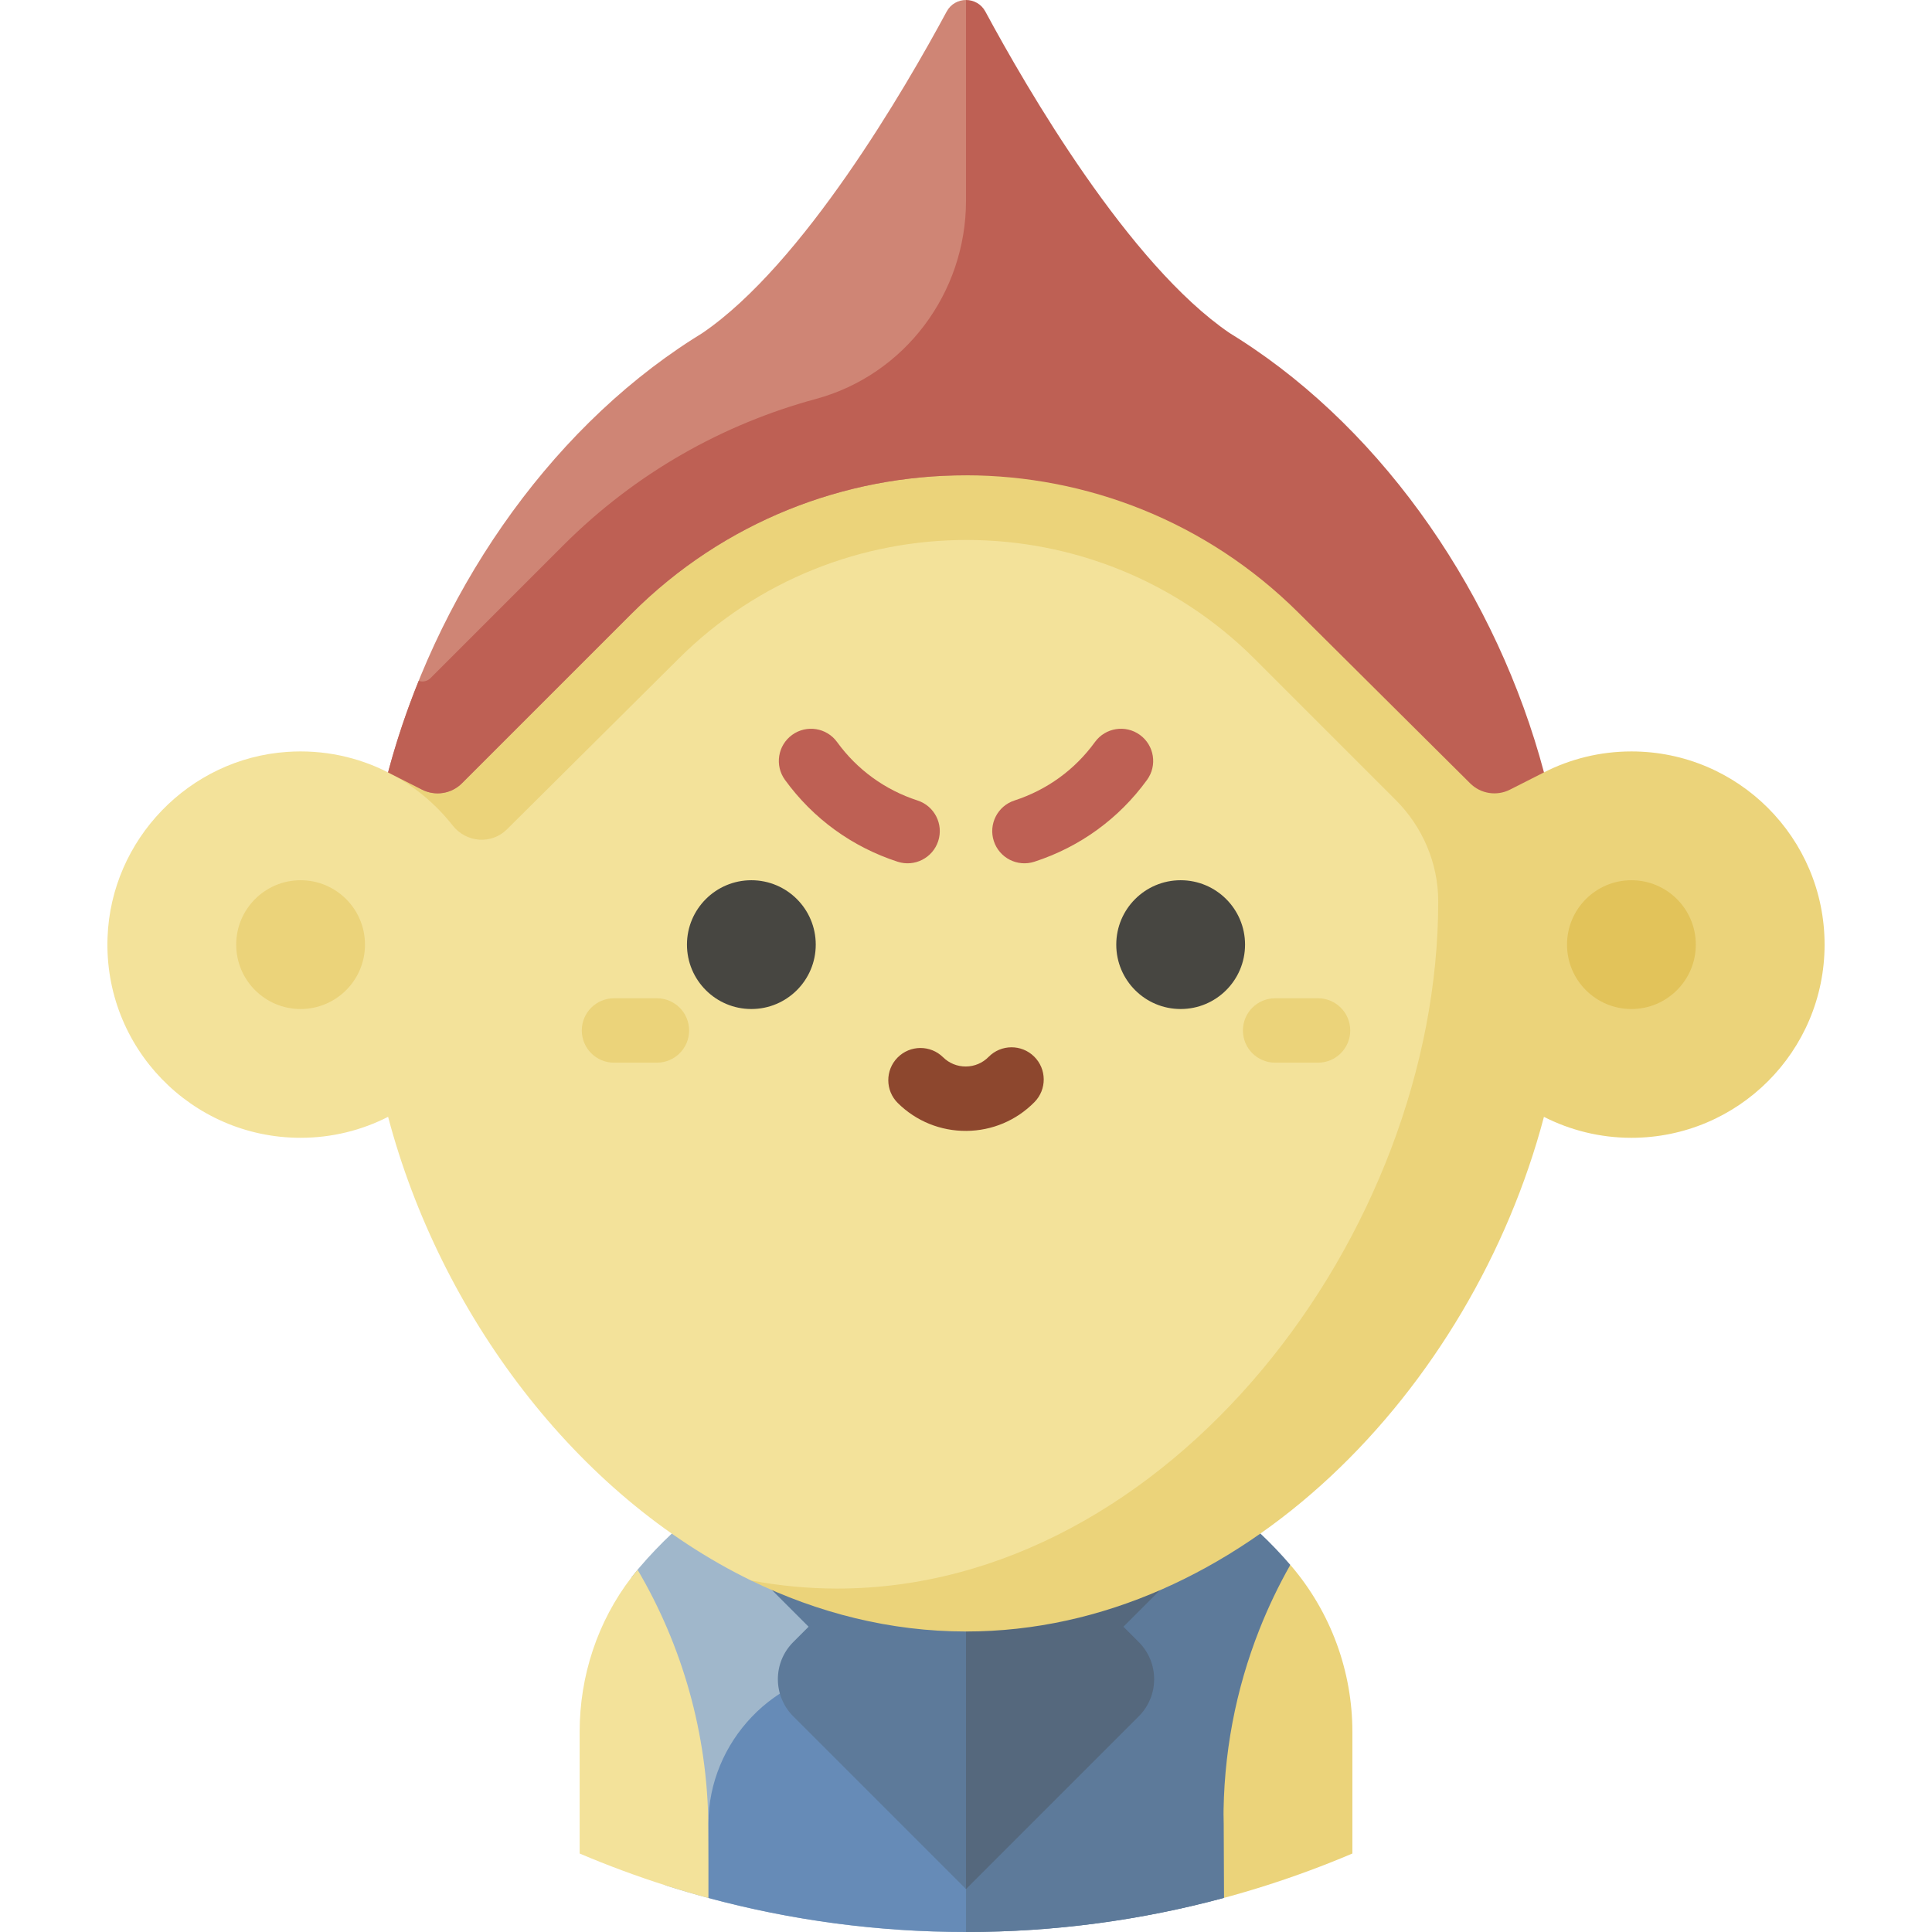 <?xml version="1.0" encoding="iso-8859-1"?>
<!-- Generator: Adobe Illustrator 19.0.0, SVG Export Plug-In . SVG Version: 6.00 Build 0)  -->
<svg version="1.1" id="Layer_1" xmlns="http://www.w3.org/2000/svg" xmlns:xlink="http://www.w3.org/1999/xlink" x="0px" y="0px"
	 viewBox="0 0 512.001 512.001" style="enable-background:new 0 0 512.001 512.001;" xml:space="preserve">
<path style="fill:#A0B7CB;" d="M189.725,396.773c-0.668,0.48-1.324,0.975-1.982,1.469c-6.686,5.024-12.808,10.76-18.236,17.108
	c-0.063,0.074-0.125,0.147-0.189,0.221c-0.688,0.81-1.352,1.637-1.997,2.477l9.045,81.595c3.755,1.199,7.547,2.313,11.375,3.345
	c0.001-0.001,0.001-0.001,0.002-0.002c0.042,0.011,0.085,0.022,0.127,0.033c1.163,0.313,2.329,0.615,3.497,0.912
	c20.675,5.256,42.325,8.068,64.635,8.068V375.477C231.273,375.478,208.389,383.372,189.725,396.773z"/>
<path style="fill:#F3E29A;" d="M168.969,416.007c-0.563,0.669-1.1,1.36-1.649,2.042c-8.977,11.679-13.709,26.128-13.709,40.923
	v2.352v29.879c7.414,3.156,15.007,5.969,22.754,8.442c3.755,1.199,7.547,2.313,11.375,3.345c0.001-0.001,0.001-0.001,0.002-0.002
	c0.042,0.011,0.085,0.022,0.127,0.033l-0.144-18.947C187.536,459.229,180.719,435.987,168.969,416.007z"/>
<path style="fill:#5D7A9A;" d="M324.882,398.706c-0.863-0.648-1.722-1.303-2.6-1.932c-18.664-13.401-41.549-21.296-66.279-21.296
	v72.812l0,0V512c23.617,0,46.497-3.148,68.261-9.014c0.001,0.001,0.001,0.001,0.002,0.002c0.035-0.009,0.071-0.02,0.106-0.03
	l17.574-88.249C336.853,408.776,331.135,403.405,324.882,398.706z"/>
<path style="fill:#EBD37A;" d="M358.396,491.201v-1.955v-27.893v-2.382c0-16.126-5.748-31.722-16.211-43.991l0,0
	c-0.077-0.091-0.159-0.18-0.238-0.271c-3.108,5.477-5.843,11.191-8.182,17.106c-6.266,15.845-9.659,33.131-9.521,51.215l0.13,19.928
	c3.791-1.024,7.547-2.127,11.269-3.315C343.389,497.17,350.982,494.357,358.396,491.201z"/>
<path style="fill:#5D7A9A;" d="M285.116,442.607c-3.786-0.063-7.454,0.404-10.934,1.331c-5.964,1.588-12.072,2.382-18.179,2.382
	l-25.029,36.1L256.003,512c23.618,0,46.497-3.148,68.261-9.014v-2.363v-0.32v-16.746v-0.32
	C324.265,461.693,306.66,442.962,285.116,442.607z"/>
<path style="fill:#668BB7;" d="M237.825,443.938c-3.48-0.927-7.147-1.394-10.934-1.331c-21.543,0.355-39.148,19.086-39.148,40.632
	v0.32v16.746v0.32v2.363c21.764,5.866,44.644,9.014,68.261,9.014v-65.68C249.896,446.32,243.789,445.526,237.825,443.938z"/>
<path style="fill:#55687D;" d="M315.696,393.456l-17.978-17.978h-41.715l-35.268,56.884l35.268,68.261l45.787-45.787
	c5.43-5.43,5.43-14.235,0-19.665l-4.073-4.073l17.978-17.978C321.126,407.69,321.126,398.886,315.696,393.456z"/>
<path style="fill:#5D7A9A;" d="M214.289,375.478l-17.978,17.978c-5.43,5.43-5.43,14.235,0,19.665l17.978,17.978l-4.073,4.073
	c-5.43,5.43-5.43,14.235,0,19.665l45.788,45.787V375.478H214.289z"/>
<g>
	<path style="fill:#EBD37A;" d="M432.341,199.137c-8.346,0-16.218,2.01-23.18,5.553l-49.219-50.893l-3.264-3.264
		c-55.265-55.265-145.326-55.402-200.76-0.309l-53.081,54.463l96.205,214.161c17.688,8.604,36.887,13.515,56.958,13.515
		c72.761,0,134.123-64.357,153.163-136.386c6.96,3.542,14.832,5.552,23.178,5.552c28.275,0,51.196-22.921,51.196-51.196
		C483.537,222.058,460.616,199.137,432.341,199.137z"/>
	<path style="fill:#EBD37A;" d="M407.537,198.91c0.572,1.92,1.114,3.847,1.625,5.778
		C408.651,202.757,408.108,200.831,407.537,198.91z"/>
</g>
<g>
	<path style="fill:#F3E29A;" d="M104.506,198.776c0.563-1.884,1.154-3.761,1.773-5.632
		C105.659,195.015,105.068,196.892,104.506,198.776z"/>
	<path style="fill:#F3E29A;" d="M381.145,238.956c0-0.055,0-0.11,0-0.165c-0.011-10.065-4.159-19.686-11.277-26.803l-11.474-11.472
		l-25.849-25.849c-42-42-110.441-42.105-152.568-0.234l-45.535,45.255l-0.085,0.085c-4.113,4.093-10.81,3.555-14.394-1.009
		c-4.594-5.851-10.438-10.674-17.126-14.077c0.493-1.864,1.018-3.72,1.569-5.571c-0.548,1.852-1.076,3.709-1.569,5.572
		c-7.956-4.048-17.102-6.095-26.786-5.427c-25.929,1.788-46.626,23.22-47.554,49.195c-1.041,29.13,22.264,53.073,51.162,53.073
		c8.351,0,16.226-2.011,23.189-5.558c13.789,52.157,49.76,100.289,96.193,122.877c7.456,1.393,15.075,2.138,22.828,2.138
		C309.835,420.985,381.145,326.922,381.145,238.956z"/>
</g>
<circle style="fill:#E2C35A;" cx="432.343" cy="250.336" r="17.065"/>
<g>
	<circle style="fill:#EBD37A;" cx="79.661" cy="250.336" r="17.065"/>
	<path style="fill:#EBD37A;" d="M174.091,281.619h-11.377c-4.713,0-8.533-3.82-8.533-8.533s3.819-8.533,8.533-8.533h11.377
		c4.713,0,8.533,3.82,8.533,8.533S178.803,281.619,174.091,281.619z"/>
	<path style="fill:#EBD37A;" d="M349.294,281.619h-11.377c-4.713,0-8.533-3.82-8.533-8.533s3.819-8.533,8.533-8.533h11.377
		c4.713,0,8.533,3.82,8.533,8.533S354.007,281.619,349.294,281.619z"/>
</g>
<g>
	<path style="fill:#BE6054;" d="M221.215,219.895c-5.022-3.649-9.464-8.089-13.189-13.221c-2.768-3.814-1.919-9.149,1.894-11.917
		c3.814-2.767,9.152-1.92,11.917,1.895c5.315,7.324,12.689,12.679,21.322,15.485c4.481,1.456,6.935,6.27,5.479,10.751
		c-1.456,4.482-6.27,6.934-10.751,5.479C231.843,226.403,226.239,223.545,221.215,219.895z"/>
	<path style="fill:#BE6054;" d="M290.792,219.895c5.023-3.65,9.466-8.089,13.189-13.222c2.768-3.814,1.919-9.149-1.894-11.917
		c-3.815-2.769-9.154-1.918-11.918,1.895c-5.314,7.323-12.687,12.678-21.321,15.485c-4.477,1.454-6.934,6.269-5.478,10.751
		c1.456,4.482,6.27,6.935,10.752,5.478C280.165,226.403,285.77,223.545,290.792,219.895z"/>
</g>
<path style="fill:#8D472E;" d="M256.107,299.7c-6.837,0.052-13.286-2.562-18.157-7.36c-3.357-3.307-3.398-8.709-0.091-12.067
	c3.306-3.356,8.709-3.397,12.066-0.091c1.623,1.6,3.773,2.471,6.051,2.453c2.279-0.017,4.415-0.922,6.014-2.545
	c3.307-3.357,8.71-3.399,12.066-0.092c3.358,3.307,3.399,8.709,0.093,12.067C269.352,296.936,262.944,299.648,256.107,299.7z"/>
<g>
	<circle style="fill:#474641;" cx="199.118" cy="250.336" r="17.065"/>
	<circle style="fill:#474641;" cx="312.886" cy="250.336" r="17.065"/>
</g>
<path style="fill:#CF8575;" d="M183.525,89.902c0.873-0.559,1.749-1.11,2.631-1.65c26.707-18.206,53.72-64.765,64.717-85.185
	c1.1-2.044,3.115-3.067,5.131-3.067l34.131,67.734l-34.131,58.224c-32.07-0.035-64.147,12.18-88.609,36.641l-44.983,44.983
	c-2.784,2.784-7.042,3.462-10.553,1.682l-9.02-4.576C115.153,158.387,144.541,114.841,183.525,89.902z"/>
<path style="fill:#BE6054;" d="M328.484,89.902c-0.873-0.559-1.749-1.11-2.631-1.65c-26.707-18.206-53.72-64.765-64.717-85.185
	C260.034,1.023,258.019,0,256.004,0v53.175c0,24.464-16.207,46.172-39.821,52.564c-24.531,6.642-47.689,19.562-66.888,38.76
	l-35.223,35.223c-0.81,0.81-2.008,1.081-3.093,0.716l-0.018-0.006c-3.212,7.941-5.939,16.054-8.12,24.257l9.02,4.576
	c3.511,1.782,7.769,1.102,10.553-1.682l44.983-44.983c24.461-24.461,56.538-36.677,88.609-36.641
	c31.848,0.035,63.69,12.152,88.057,36.369l45.535,45.255c2.784,2.784,7.042,3.462,10.553,1.682l9.02-4.576
	C396.855,158.387,367.467,114.841,328.484,89.902z"/>
<g>
</g>
<g>
</g>
<g>
</g>
<g>
</g>
<g>
</g>
<g>
</g>
<g>
</g>
<g>
</g>
<g>
</g>
<g>
</g>
<g>
</g>
<g>
</g>
<g>
</g>
<g>
</g>
<g>
</g>
</svg>
